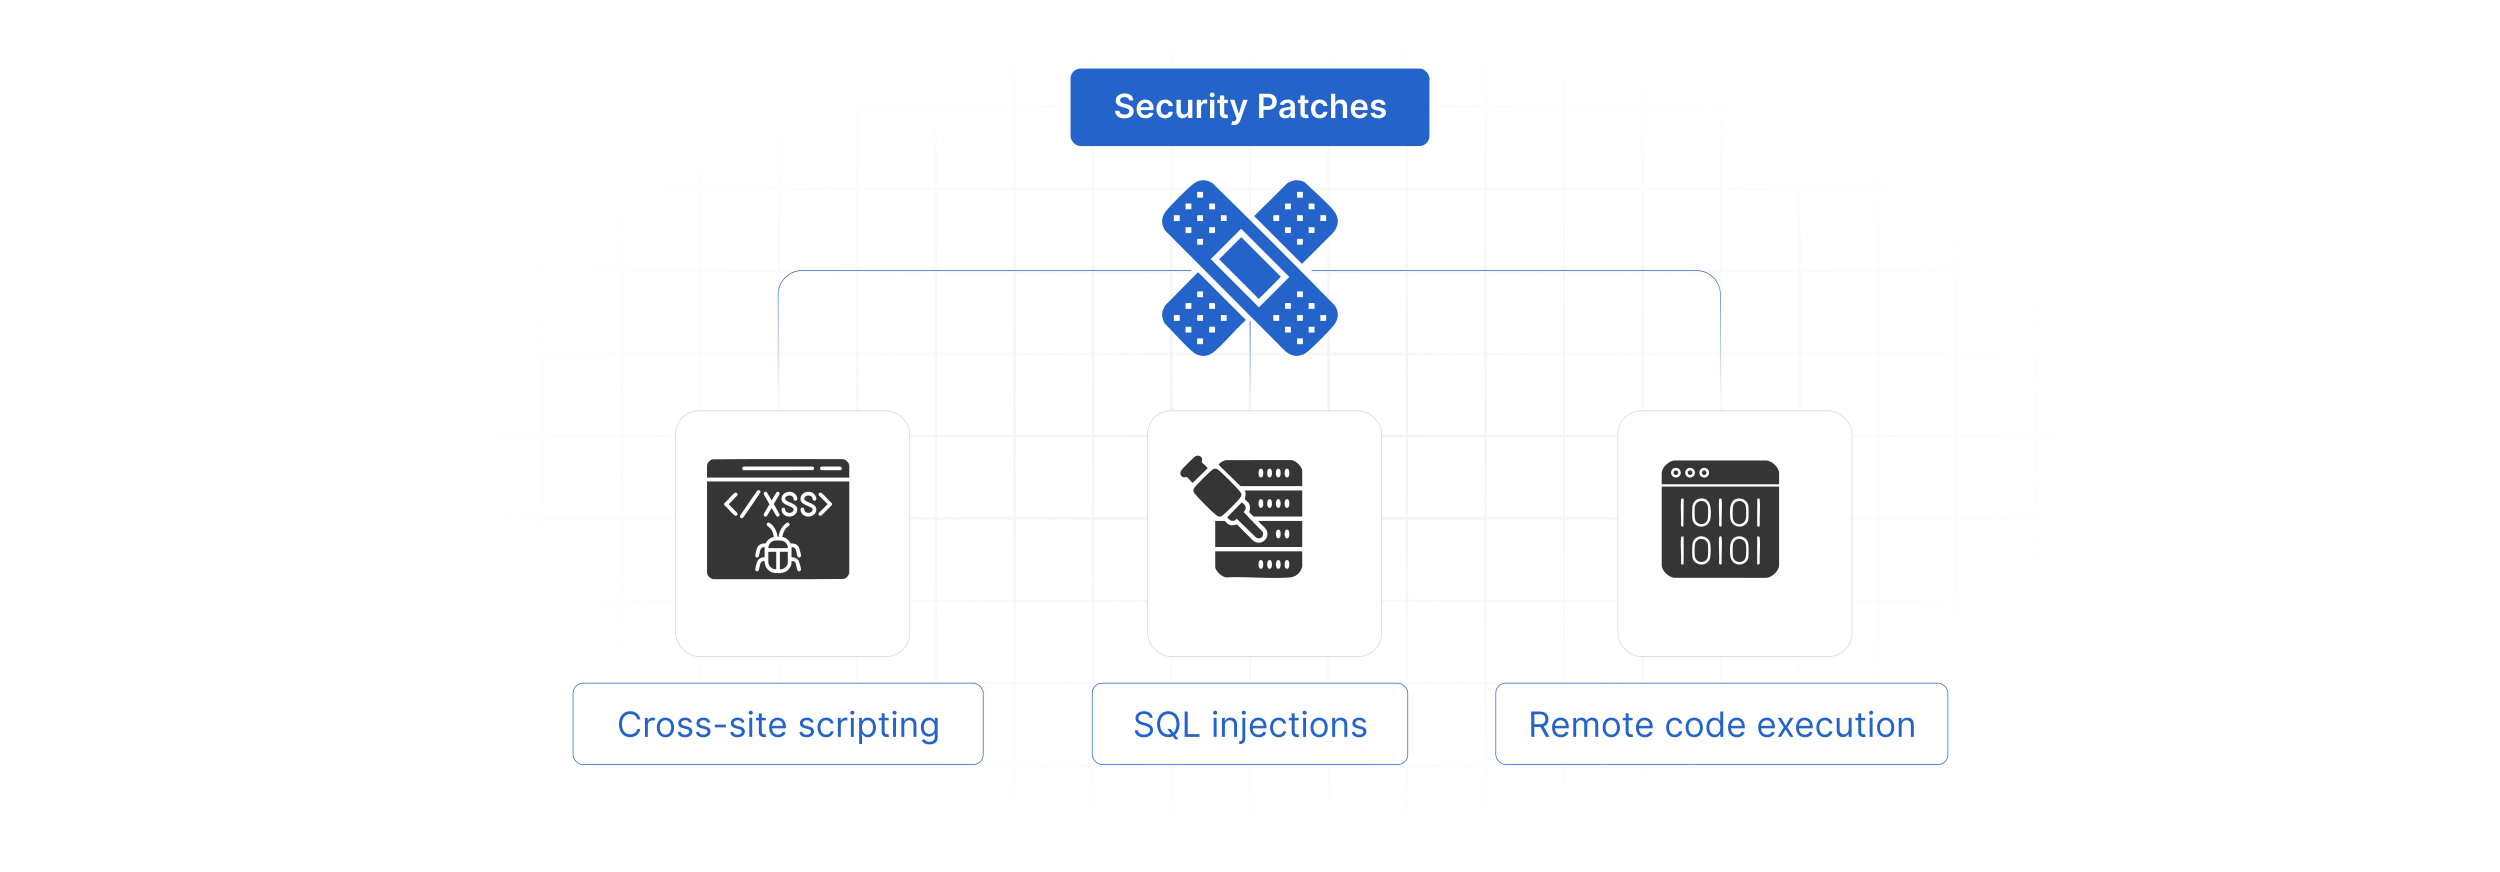 <?xml version="1.0" encoding="UTF-8"?>
<svg id="Layer_1" data-name="Layer 1" xmlns="http://www.w3.org/2000/svg" xmlns:xlink="http://www.w3.org/1999/xlink" viewBox="0 0 860 300">
  <defs>
    <filter id="luminosity-invert" x="39.647" y="-.272" width="782.115" height="300.272" color-interpolation-filters="sRGB" filterUnits="userSpaceOnUse">
      <feColorMatrix result="cm" values="-1 0 0 0 1 0 -1 0 0 1 0 0 -1 0 1 0 0 0 1 0"/>
    </filter>
    <radialGradient id="radial-gradient" cx="439.235" cy="148.479" fx="439.235" fy="148.479" r="298.487" gradientTransform="translate(0 74.962) scale(1 .495)" gradientUnits="userSpaceOnUse">
      <stop offset=".123" stop-color="#000" stop-opacity=".95"/>
      <stop offset="1" stop-color="#000" stop-opacity="0"/>
    </radialGradient>
    <mask id="mask" x="39.647" y="-.272" width="782.115" height="300.272" maskUnits="userSpaceOnUse">
      <g filter="url(#luminosity-invert)">
        <rect x="39.647" y="-.272" width="782.115" height="300.272" fill="url(#radial-gradient)"/>
      </g>
    </mask>
    <filter id="drop-shadow-1" x="364.52" y="111" width="141.12" height="145.44" filterUnits="userSpaceOnUse">
      <feOffset dx="5" dy="5"/>
      <feGaussianBlur result="blur" stdDeviation="10"/>
      <feFlood flood-color="#000" flood-opacity=".05"/>
      <feComposite in2="blur" operator="in"/>
      <feComposite in="SourceGraphic"/>
    </filter>
    <filter id="drop-shadow-2" x="526.28" y="111" width="141.12" height="145.44" filterUnits="userSpaceOnUse">
      <feOffset dx="5" dy="5"/>
      <feGaussianBlur result="blur-2" stdDeviation="10"/>
      <feFlood flood-color="#000" flood-opacity=".05"/>
      <feComposite in2="blur-2" operator="in"/>
      <feComposite in="SourceGraphic"/>
    </filter>
    <filter id="drop-shadow-3" x="202.28" y="111" width="141.12" height="145.44" filterUnits="userSpaceOnUse">
      <feOffset dx="5" dy="5"/>
      <feGaussianBlur result="blur-3" stdDeviation="10"/>
      <feFlood flood-color="#000" flood-opacity=".05"/>
      <feComposite in2="blur-3" operator="in"/>
      <feComposite in="SourceGraphic"/>
    </filter>
    <linearGradient id="linear-gradient" x1="429.75" y1="136.333" x2="429.75" y2="92.957" gradientUnits="userSpaceOnUse">
      <stop offset="0" stop-color="#2463c9" stop-opacity="0"/>
      <stop offset="1" stop-color="#2463c9"/>
    </linearGradient>
    <linearGradient id="linear-gradient-2" x1="430.05" y1="136.533" x2="430.05" y2="110.588" gradientUnits="userSpaceOnUse">
      <stop offset="0" stop-color="#2463c9" stop-opacity="0"/>
      <stop offset="1" stop-color="#2463c9"/>
    </linearGradient>
  </defs>
  <rect y="0" width="860" height="300" fill="#fff"/>
  <g mask="url(#mask)">
    <g opacity=".4">
      <path d="M808.41,291.922H51.59V8.078h756.819v283.845ZM52.09,291.422h755.819V8.578H52.09v282.845Z" fill="#e6e6e6" stroke="#d6d6d6" stroke-miterlimit="10" stroke-width=".25"/>
      <rect x="51.84" y="36.413" width="756.319" height=".5" fill="#e6e6e6" stroke="#d6d6d6" stroke-miterlimit="10" stroke-width=".25"/>
      <rect x="51.84" y="64.747" width="756.319" height=".5" fill="#e6e6e6" stroke="#d6d6d6" stroke-miterlimit="10" stroke-width=".25"/>
      <rect x="51.84" y="93.082" width="756.319" height=".5" fill="#e6e6e6" stroke="#d6d6d6" stroke-miterlimit="10" stroke-width=".25"/>
      <rect x="51.84" y="121.415" width="756.319" height=".5" fill="none" stroke="#d6d6d6" stroke-miterlimit="10" stroke-width=".25"/>
      <rect x="51.84" y="149.75" width="756.319" height=".5" fill="#e6e6e6" stroke="#d6d6d6" stroke-miterlimit="10" stroke-width=".25"/>
      <rect x="51.84" y="178.084" width="756.319" height=".5" fill="#e6e6e6" stroke="#d6d6d6" stroke-miterlimit="10" stroke-width=".25"/>
      <rect x="51.84" y="206.418" width="756.319" height=".5" fill="#e6e6e6" stroke="#d6d6d6" stroke-miterlimit="10" stroke-width=".25"/>
      <rect x="51.84" y="234.753" width="756.319" height=".5" fill="#e6e6e6" stroke="#d6d6d6" stroke-miterlimit="10" stroke-width=".25"/>
      <rect x="51.84" y="263.087" width="756.319" height=".5" fill="#e6e6e6" stroke="#d6d6d6" stroke-miterlimit="10" stroke-width=".25"/>
      <rect x="780.898" y="8.328" width=".5" height="283.345" fill="#e6e6e6" stroke="#d6d6d6" stroke-miterlimit="10" stroke-width=".25"/>
      <rect x="753.887" y="8.328" width=".5" height="283.345" fill="#e6e6e6" stroke="#d6d6d6" stroke-miterlimit="10" stroke-width=".25"/>
      <rect x="726.875" y="8.328" width=".5" height="283.345" fill="#e6e6e6" stroke="#d6d6d6" stroke-miterlimit="10" stroke-width=".25"/>
      <rect x="699.864" y="8.328" width=".5" height="283.345" fill="#e6e6e6" stroke="#d6d6d6" stroke-miterlimit="10" stroke-width=".25"/>
      <rect x="672.852" y="8.328" width=".5" height="283.345" fill="#e6e6e6" stroke="#d6d6d6" stroke-miterlimit="10" stroke-width=".25"/>
      <rect x="645.841" y="8.328" width=".5" height="283.345" fill="#e6e6e6" stroke="#d6d6d6" stroke-miterlimit="10" stroke-width=".25"/>
      <rect x="618.83" y="8.328" width=".5" height="283.345" fill="#e6e6e6" stroke="#d6d6d6" stroke-miterlimit="10" stroke-width=".25"/>
      <rect x="591.818" y="8.328" width=".5" height="283.345" fill="#e6e6e6" stroke="#d6d6d6" stroke-miterlimit="10" stroke-width=".25"/>
      <rect x="564.807" y="8.328" width=".5" height="283.345" fill="#e6e6e6" stroke="#d6d6d6" stroke-miterlimit="10" stroke-width=".25"/>
      <rect x="537.795" y="8.328" width=".5" height="283.345" fill="#e6e6e6" stroke="#d6d6d6" stroke-miterlimit="10" stroke-width=".25"/>
      <rect x="510.784" y="8.328" width=".5" height="283.345" fill="#e6e6e6" stroke="#d6d6d6" stroke-miterlimit="10" stroke-width=".25"/>
      <rect x="483.772" y="8.328" width=".5" height="283.345" fill="#e6e6e6" stroke="#d6d6d6" stroke-miterlimit="10" stroke-width=".25"/>
      <rect x="456.761" y="8.328" width=".5" height="283.345" fill="#e6e6e6" stroke="#d6d6d6" stroke-miterlimit="10" stroke-width=".25"/>
      <rect x="429.75" y="8.328" width=".5" height="283.345" fill="#e6e6e6" stroke="#d6d6d6" stroke-miterlimit="10" stroke-width=".25"/>
      <rect x="402.738" y="8.328" width=".5" height="283.345" fill="#e6e6e6" stroke="#d6d6d6" stroke-miterlimit="10" stroke-width=".25"/>
      <rect x="375.727" y="8.328" width=".5" height="283.345" fill="#e6e6e6" stroke="#d6d6d6" stroke-miterlimit="10" stroke-width=".25"/>
      <rect x="348.716" y="8.328" width=".5" height="283.345" fill="#e6e6e6" stroke="#d6d6d6" stroke-miterlimit="10" stroke-width=".25"/>
      <rect x="321.704" y="8.328" width=".5" height="283.345" fill="#e6e6e6" stroke="#d6d6d6" stroke-miterlimit="10" stroke-width=".25"/>
      <rect x="294.693" y="8.328" width=".5" height="283.345" fill="#e6e6e6" stroke="#d6d6d6" stroke-miterlimit="10" stroke-width=".25"/>
      <rect x="267.682" y="8.328" width=".5" height="283.345" fill="#e6e6e6" stroke="#d6d6d6" stroke-miterlimit="10" stroke-width=".25"/>
      <rect x="240.67" y="8.328" width=".5" height="283.345" fill="#e6e6e6" stroke="#d6d6d6" stroke-miterlimit="10" stroke-width=".25"/>
      <rect x="213.659" y="8.328" width=".5" height="283.345" fill="#e6e6e6" stroke="#d6d6d6" stroke-miterlimit="10" stroke-width=".25"/>
      <rect x="186.648" y="8.328" width=".5" height="283.345" fill="#e6e6e6" stroke="#d6d6d6" stroke-miterlimit="10" stroke-width=".25"/>
      <rect x="159.636" y="8.328" width=".5" height="283.345" fill="#e6e6e6" stroke="#d6d6d6" stroke-miterlimit="10" stroke-width=".25"/>
      <rect x="132.625" y="8.328" width=".5" height="283.345" fill="#e6e6e6" stroke="#d6d6d6" stroke-miterlimit="10" stroke-width=".25"/>
      <rect x="105.613" y="8.328" width=".5" height="283.345" fill="#e6e6e6" stroke="#d6d6d6" stroke-miterlimit="10" stroke-width=".25"/>
      <rect x="78.602" y="8.328" width=".5" height="283.345" fill="#e6e6e6" stroke="#d6d6d6" stroke-miterlimit="10" stroke-width=".25"/>
    </g>
  </g>
  <rect x="389.733" y="136.333" width="80.534" height="84.503" rx="8.002" ry="8.002" fill="#fff" filter="url(#drop-shadow-1)" stroke="#d6d6d6" stroke-miterlimit="10" stroke-width=".25"/>
  <rect x="551.551" y="136.333" width="80.534" height="84.503" rx="8.002" ry="8.002" fill="#fff" filter="url(#drop-shadow-2)" stroke="#d6d6d6" stroke-miterlimit="10" stroke-width=".25"/>
  <rect x="227.415" y="136.333" width="80.534" height="84.503" rx="8.002" ry="8.002" fill="#fff" filter="url(#drop-shadow-3)" stroke="#d6d6d6" stroke-miterlimit="10" stroke-width=".25"/>
  <g>
    <rect x="375.728" y="235.003" width="108.545" height="28.018" rx="3.455" ry="3.455" fill="#fff" stroke="#2463c9" stroke-miterlimit="10" stroke-width=".25"/>
    <g>
      <path d="M393.539,245.584c-1.158,0-1.924.613-1.924,1.447,0,.936,1.039,1.277,1.685,1.448l.886.238c.902.238,2.452.766,2.452,2.401,0,1.414-1.141,2.521-3.15,2.521-1.873,0-3.031-.971-3.133-2.401h1.09c.085.988,1.005,1.448,2.043,1.448,1.209,0,2.128-.63,2.128-1.583,0-.869-.817-1.192-1.737-1.448l-1.073-.307c-1.362-.392-2.214-1.09-2.214-2.265,0-1.464,1.312-2.435,2.98-2.435,1.686,0,2.899.983,2.946,2.299h-1.022c-.102-.86-.902-1.362-1.958-1.362Z" fill="#2463c9"/>
      <path d="M404.244,252.792l1.137,1.511h-1.158l-.762-1.022c-.473.212-1.0.323-1.571.323-2.231,0-3.848-1.72-3.848-4.479s1.618-4.479,3.848-4.479,3.849,1.72,3.849,4.479c0,1.635-.566,2.903-1.494,3.666ZM402.707,250.761l.928,1.222c.664-.579,1.081-1.541,1.081-2.856,0-2.265-1.243-3.491-2.827-3.491s-2.827,1.226-2.827,3.491,1.243,3.491,2.827,3.491c.336,0,.656-.055.954-.162l-1.294-1.694h1.158Z" fill="#2463c9"/>
      <path d="M407.518,244.767h1.056v7.782h4.053v.936h-5.109v-8.719Z" fill="#2463c9"/>
      <path d="M417.303,245.176c0-.374.323-.681.715-.681.392,0,.715.307.715.681s-.323.681-.715.681c-.392,0-.715-.307-.715-.681ZM417.507,246.947h1.005v6.539h-1.005v-6.539Z" fill="#2463c9"/>
      <path d="M421.358,253.486h-1.005v-6.539h.971v1.022h.085c.307-.664.92-1.106,1.907-1.106,1.324,0,2.214.8,2.214,2.469v4.155h-1.004v-4.087c0-1.026-.566-1.635-1.498-1.635-.962,0-1.669.647-1.669,1.788v3.934Z" fill="#2463c9"/>
      <path d="M428.381,246.947v7.016c0,1.21-.613,1.976-1.873,1.976h-.205v-.936h.188c.613,0,.885-.374.885-1.039v-7.016h1.005ZM427.155,245.176c0-.374.323-.681.715-.681.392,0,.715.307.715.681s-.323.681-.715.681c-.392,0-.715-.307-.715-.681Z" fill="#2463c9"/>
      <path d="M429.917,250.268c0-2.01,1.175-3.406,2.945-3.406,1.362,0,2.811.834,2.811,3.269v.426h-4.747c.047,1.4.86,2.163,2.039,2.163.788,0,1.379-.341,1.635-1.022l.971.273c-.307.988-1.277,1.652-2.606,1.652-1.891,0-3.048-1.345-3.048-3.354ZM434.65,249.689c0-1.107-.698-1.924-1.788-1.924-1.149,0-1.869.907-1.937,1.924h3.725Z" fill="#2463c9"/>
      <path d="M436.905,250.25c0-1.993,1.175-3.389,2.945-3.389,1.38,0,2.419.817,2.589,2.043h-1.005c-.153-.596-.681-1.141-1.566-1.141-1.175,0-1.958.971-1.958,2.452,0,1.516.766,2.503,1.958,2.503.783,0,1.379-.426,1.566-1.141h1.005c-.17,1.158-1.124,2.043-2.571,2.043-1.839,0-2.963-1.414-2.963-3.372Z" fill="#2463c9"/>
      <path d="M446.755,247.798h-1.397v3.814c0,.852.426.987.868.987.222,0,.357-.034.443-.051l.204.902c-.137.051-.375.119-.749.119-.852,0-1.772-.545-1.772-1.685v-4.087h-.987v-.852h.987v-1.566h1.005v1.566h1.397v.852Z" fill="#2463c9"/>
      <path d="M448.069,245.176c0-.374.324-.681.716-.681s.715.307.715.681-.323.681-.715.681-.716-.307-.716-.681ZM448.274,246.947h1.004v6.539h-1.004v-6.539Z" fill="#2463c9"/>
      <path d="M450.815,250.25c0-2.043,1.191-3.389,2.963-3.389,1.77,0,2.963,1.345,2.963,3.389,0,2.026-1.192,3.372-2.963,3.372-1.772,0-2.963-1.345-2.963-3.372ZM455.735,250.25c0-1.312-.613-2.486-1.958-2.486-1.346,0-1.958,1.175-1.958,2.486s.612,2.469,1.958,2.469c1.345,0,1.958-1.158,1.958-2.469Z" fill="#2463c9"/>
      <path d="M459.284,253.486h-1.004v-6.539h.971v1.022h.085c.307-.664.919-1.106,1.907-1.106,1.324,0,2.214.8,2.214,2.469v4.155h-1.005v-4.087c0-1.026-.566-1.635-1.499-1.635-.962,0-1.669.647-1.669,1.788v3.934Z" fill="#2463c9"/>
      <path d="M469.031,248.667c-.174-.451-.536-.936-1.413-.936-.8,0-1.397.409-1.397.971,0,.502.35.762,1.124.954l.971.238c1.167.286,1.737.86,1.737,1.771,0,1.128-1.035,1.958-2.555,1.958-1.337,0-2.252-.592-2.486-1.703l.954-.239c.179.703.693,1.056,1.516,1.056.936,0,1.532-.46,1.532-1.022,0-.451-.31-.766-.971-.919l-1.09-.255c-1.2-.281-1.737-.886-1.737-1.788,0-1.107,1.022-1.89,2.401-1.89,1.294,0,2.001.622,2.316,1.549l-.903.255Z" fill="#2463c9"/>
    </g>
  </g>
  <g>
    <rect x="514.557" y="235.003" width="155.523" height="28.018" rx="3.455" ry="3.455" fill="#fff" stroke="#2463c9" stroke-miterlimit="10" stroke-width=".25"/>
    <g>
      <path d="M526.746,244.767h2.946c2.044,0,2.963,1.132,2.963,2.673,0,1.158-.519,2.065-1.63,2.444l1.971,3.602h-1.227l-1.839-3.41c-.072.004-.145.004-.222.004h-1.907v3.406h-1.056v-8.719ZM529.676,249.126c1.395,0,1.94-.639,1.94-1.686s-.545-1.737-1.958-1.737h-1.856v3.423h1.874Z" fill="#2463c9"/>
      <path d="M533.905,250.268c0-2.01,1.175-3.406,2.946-3.406,1.362,0,2.81.834,2.81,3.269v.426h-4.747c.047,1.4.86,2.163,2.039,2.163.788,0,1.38-.341,1.635-1.022l.971.273c-.307.988-1.277,1.652-2.606,1.652-1.89,0-3.048-1.345-3.048-3.354ZM538.64,249.689c0-1.107-.698-1.924-1.788-1.924-1.149,0-1.869.907-1.938,1.924h3.726Z" fill="#2463c9"/>
      <path d="M541.201,246.947h.971v1.022h.085c.273-.698.902-1.106,1.754-1.106.86,0,1.431.409,1.754,1.106h.067c.337-.677,1.022-1.106,1.959-1.106,1.166,0,1.992.711,1.992,2.248v4.377h-1.004v-4.377c0-.966-.613-1.345-1.329-1.345-.919,0-1.447.622-1.447,1.464v4.257h-1.022v-4.479c0-.745-.532-1.243-1.294-1.243-.783,0-1.482.677-1.482,1.635v4.087h-1.004v-6.539Z" fill="#2463c9"/>
      <path d="M551.326,250.25c0-2.043,1.192-3.389,2.963-3.389,1.772,0,2.963,1.345,2.963,3.389,0,2.026-1.191,3.372-2.963,3.372-1.77,0-2.963-1.345-2.963-3.372ZM556.248,250.25c0-1.312-.613-2.486-1.959-2.486-1.345,0-1.958,1.175-1.958,2.486s.613,2.469,1.958,2.469c1.346,0,1.959-1.158,1.959-2.469Z" fill="#2463c9"/>
      <path d="M561.635,247.798h-1.395v3.814c0,.852.426.987.868.987.222,0,.357-.034.443-.051l.204.902c-.137.051-.375.119-.749.119-.852,0-1.772-.545-1.772-1.685v-4.087h-.988v-.852h.988v-1.566h1.005v1.566h1.395v.852Z" fill="#2463c9"/>
      <path d="M562.78,250.268c0-2.01,1.175-3.406,2.946-3.406,1.362,0,2.81.834,2.81,3.269v.426h-4.747c.047,1.4.86,2.163,2.039,2.163.788,0,1.38-.341,1.635-1.022l.971.273c-.307.988-1.277,1.652-2.606,1.652-1.89,0-3.048-1.345-3.048-3.354ZM567.515,249.689c0-1.107-.698-1.924-1.788-1.924-1.149,0-1.869.907-1.938,1.924h3.726Z" fill="#2463c9"/>
      <path d="M573.144,250.25c0-1.993,1.175-3.389,2.945-3.389,1.38,0,2.418.817,2.589,2.043h-1.005c-.153-.596-.682-1.141-1.566-1.141-1.176,0-1.959.971-1.959,2.452,0,1.516.767,2.503,1.959,2.503.783,0,1.379-.426,1.566-1.141h1.005c-.171,1.158-1.124,2.043-2.571,2.043-1.84,0-2.963-1.414-2.963-3.372Z" fill="#2463c9"/>
      <path d="M579.843,250.25c0-2.043,1.192-3.389,2.964-3.389,1.77,0,2.963,1.345,2.963,3.389,0,2.026-1.192,3.372-2.963,3.372-1.772,0-2.964-1.345-2.964-3.372ZM584.764,250.25c0-1.312-.612-2.486-1.957-2.486-1.346,0-1.959,1.175-1.959,2.486s.613,2.469,1.959,2.469c1.345,0,1.957-1.158,1.957-2.469Z" fill="#2463c9"/>
      <path d="M587.002,250.233c0-2.061,1.141-3.372,2.793-3.372,1.277,0,1.669.783,1.891,1.123h.085v-3.218h1.005v8.719h-.971v-1.005h-.119c-.222.358-.647,1.141-1.908,1.141-1.635,0-2.775-1.311-2.775-3.389ZM591.787,250.216c0-1.464-.646-2.452-1.873-2.452-1.277,0-1.907,1.073-1.907,2.452,0,1.397.647,2.503,1.907,2.503,1.209,0,1.873-1.022,1.873-2.503Z" fill="#2463c9"/>
      <path d="M594.451,250.268c0-2.01,1.175-3.406,2.945-3.406,1.362,0,2.811.834,2.811,3.269v.426h-4.747c.047,1.4.86,2.163,2.039,2.163.788,0,1.38-.341,1.635-1.022l.971.273c-.307.988-1.277,1.652-2.606,1.652-1.89,0-3.048-1.345-3.048-3.354ZM599.185,249.689c0-1.107-.698-1.924-1.788-1.924-1.149,0-1.868.907-1.937,1.924h3.725Z" fill="#2463c9"/>
      <path d="M604.815,250.268c0-2.01,1.175-3.406,2.945-3.406,1.362,0,2.811.834,2.811,3.269v.426h-4.747c.047,1.4.86,2.163,2.039,2.163.788,0,1.379-.341,1.635-1.022l.971.273c-.307.988-1.277,1.652-2.606,1.652-1.891,0-3.048-1.345-3.048-3.354ZM609.549,249.689c0-1.107-.698-1.924-1.788-1.924-1.149,0-1.868.907-1.937,1.924h3.725Z" fill="#2463c9"/>
      <path d="M614.255,249.62l1.566-2.673h1.158l-2.111,3.269,2.111,3.269h-1.158l-1.566-2.537-1.566,2.537h-1.158l2.077-3.269-2.077-3.269h1.158l1.566,2.673Z" fill="#2463c9"/>
      <path d="M617.838,250.268c0-2.01,1.175-3.406,2.945-3.406,1.362,0,2.811.834,2.811,3.269v.426h-4.747c.047,1.4.86,2.163,2.039,2.163.788,0,1.38-.341,1.635-1.022l.971.273c-.307.988-1.277,1.652-2.606,1.652-1.89,0-3.048-1.345-3.048-3.354ZM622.571,249.689c0-1.107-.698-1.924-1.788-1.924-1.149,0-1.868.907-1.937,1.924h3.725Z" fill="#2463c9"/>
      <path d="M624.826,250.25c0-1.993,1.175-3.389,2.945-3.389,1.38,0,2.419.817,2.589,2.043h-1.005c-.153-.596-.681-1.141-1.566-1.141-1.175,0-1.958.971-1.958,2.452,0,1.516.766,2.503,1.958,2.503.783,0,1.379-.426,1.566-1.141h1.005c-.17,1.158-1.124,2.043-2.571,2.043-1.839,0-2.963-1.414-2.963-3.372Z" fill="#2463c9"/>
      <path d="M635.953,246.947h1.004v6.539h-1.004v-1.107h-.068c-.307.664-.954,1.192-1.941,1.192-1.227,0-2.111-.8-2.111-2.469v-4.155h1.004v4.087c0,.954.597,1.566,1.431,1.566.749,0,1.687-.561,1.687-1.788v-3.866Z" fill="#2463c9"/>
      <path d="M641.648,247.798h-1.397v3.814c0,.852.426.987.868.987.222,0,.357-.034.443-.051l.204.902c-.137.051-.375.119-.749.119-.852,0-1.772-.545-1.772-1.685v-4.087h-.987v-.852h.987v-1.566h1.005v1.566h1.397v.852Z" fill="#2463c9"/>
      <path d="M642.962,245.176c0-.374.324-.681.716-.681s.715.307.715.681-.323.681-.715.681-.716-.307-.716-.681ZM643.167,246.947h1.004v6.539h-1.004v-6.539Z" fill="#2463c9"/>
      <path d="M645.707,250.25c0-2.043,1.191-3.389,2.963-3.389,1.77,0,2.963,1.345,2.963,3.389,0,2.026-1.192,3.372-2.963,3.372-1.772,0-2.963-1.345-2.963-3.372ZM650.628,250.25c0-1.312-.613-2.486-1.958-2.486-1.346,0-1.958,1.175-1.958,2.486s.612,2.469,1.958,2.469c1.345,0,1.958-1.158,1.958-2.469Z" fill="#2463c9"/>
      <path d="M654.177,253.486h-1.004v-6.539h.971v1.022h.085c.307-.664.919-1.106,1.907-1.106,1.324,0,2.214.8,2.214,2.469v4.155h-1.005v-4.087c0-1.026-.566-1.635-1.499-1.635-.962,0-1.669.647-1.669,1.788v3.934Z" fill="#2463c9"/>
    </g>
  </g>
  <g>
    <rect x="197.138" y="235.003" width="141.088" height="28.018" rx="3.455" ry="3.455" fill="#fff" stroke="#2463c9" stroke-miterlimit="10" stroke-width=".25"/>
    <g>
      <path d="M219.226,247.492c-.255-1.209-1.294-1.856-2.452-1.856-1.583,0-2.827,1.226-2.827,3.491s1.243,3.491,2.827,3.491c1.158,0,2.197-.647,2.452-1.856h1.056c-.324,1.788-1.754,2.844-3.508,2.844-2.231,0-3.848-1.72-3.848-4.479s1.618-4.479,3.848-4.479c1.754,0,3.185,1.056,3.508,2.844h-1.056Z" fill="#2463c9"/>
      <path d="M221.856,246.947h.971v.988h.068c.234-.647.911-1.09,1.703-1.09.362,0,.63.094.835.238l-.341.852c-.14-.072-.328-.119-.579-.119-.954,0-1.652.651-1.652,1.532v4.138h-1.005v-6.539Z" fill="#2463c9"/>
      <path d="M225.948,250.25c0-2.043,1.192-3.389,2.963-3.389s2.963,1.345,2.963,3.389c0,2.026-1.192,3.372-2.963,3.372s-2.963-1.345-2.963-3.372ZM230.869,250.25c0-1.312-.613-2.486-1.958-2.486s-1.958,1.175-1.958,2.486.613,2.469,1.958,2.469,1.958-1.158,1.958-2.469Z" fill="#2463c9"/>
      <path d="M237.143,248.667c-.175-.451-.537-.936-1.414-.936-.8,0-1.397.409-1.397.971,0,.502.349.762,1.124.954l.971.238c1.167.286,1.737.86,1.737,1.771,0,1.128-1.034,1.958-2.554,1.958-1.337,0-2.252-.592-2.486-1.703l.954-.239c.179.703.694,1.056,1.516,1.056.936,0,1.533-.46,1.533-1.022,0-.451-.31-.766-.971-.919l-1.09-.255c-1.201-.281-1.737-.886-1.737-1.788,0-1.107,1.022-1.89,2.401-1.89,1.294,0,2.001.622,2.316,1.549l-.902.255Z" fill="#2463c9"/>
      <path d="M243.416,248.667c-.175-.451-.537-.936-1.414-.936-.8,0-1.397.409-1.397.971,0,.502.349.762,1.124.954l.971.238c1.167.286,1.737.86,1.737,1.771,0,1.128-1.034,1.958-2.554,1.958-1.337,0-2.252-.592-2.486-1.703l.954-.239c.179.703.694,1.056,1.516,1.056.936,0,1.533-.46,1.533-1.022,0-.451-.31-.766-.971-.919l-1.09-.255c-1.201-.281-1.737-.886-1.737-1.788,0-1.107,1.022-1.89,2.401-1.89,1.294,0,2.001.622,2.316,1.549l-.902.255Z" fill="#2463c9"/>
      <path d="M249.706,250.216h-3.814v-.936h3.814v.936Z" fill="#2463c9"/>
      <path d="M255.211,248.667c-.175-.451-.537-.936-1.414-.936-.8,0-1.396.409-1.396.971,0,.502.349.762,1.123.954l.971.238c1.167.286,1.737.86,1.737,1.771,0,1.128-1.034,1.958-2.554,1.958-1.337,0-2.252-.592-2.486-1.703l.954-.239c.179.703.694,1.056,1.516,1.056.936,0,1.533-.46,1.533-1.022,0-.451-.31-.766-.971-.919l-1.09-.255c-1.201-.281-1.737-.886-1.737-1.788,0-1.107,1.022-1.89,2.401-1.89,1.294,0,2.001.622,2.316,1.549l-.902.255Z" fill="#2463c9"/>
      <path d="M257.55,245.176c0-.374.323-.681.715-.681.392,0,.715.307.715.681s-.323.681-.715.681c-.392,0-.715-.307-.715-.681ZM257.754,246.947h1.005v6.539h-1.005v-6.539Z" fill="#2463c9"/>
      <path d="M263.445,247.798h-1.396v3.814c0,.852.426.987.868.987.222,0,.358-.034.443-.051l.205.902c-.137.051-.375.119-.75.119-.852,0-1.771-.545-1.771-1.685v-4.087h-.988v-.852h.988v-1.566h1.005v1.566h1.396v.852Z" fill="#2463c9"/>
      <path d="M264.59,250.268c0-2.01,1.175-3.406,2.946-3.406,1.362,0,2.81.834,2.81,3.269v.426h-4.747c.047,1.4.86,2.163,2.039,2.163.788,0,1.379-.341,1.635-1.022l.971.273c-.307.988-1.277,1.652-2.606,1.652-1.89,0-3.048-1.345-3.048-3.354ZM269.324,249.689c0-1.107-.698-1.924-1.788-1.924-1.149,0-1.869.907-1.937,1.924h3.725Z" fill="#2463c9"/>
      <path d="M278.989,248.667c-.174-.451-.536-.936-1.413-.936-.8,0-1.397.409-1.397.971,0,.502.35.762,1.124.954l.971.238c1.167.286,1.737.86,1.737,1.771,0,1.128-1.035,1.958-2.555,1.958-1.337,0-2.252-.592-2.486-1.703l.954-.239c.179.703.693,1.056,1.516,1.056.936,0,1.532-.46,1.532-1.022,0-.451-.31-.766-.971-.919l-1.09-.255c-1.2-.281-1.737-.886-1.737-1.788,0-1.107,1.022-1.89,2.401-1.89,1.294,0,2.001.622,2.316,1.549l-.903.255Z" fill="#2463c9"/>
      <path d="M281.227,250.25c0-1.993,1.175-3.389,2.945-3.389,1.38,0,2.419.817,2.589,2.043h-1.005c-.153-.596-.681-1.141-1.566-1.141-1.175,0-1.958.971-1.958,2.452,0,1.516.766,2.503,1.958,2.503.783,0,1.379-.426,1.566-1.141h1.005c-.17,1.158-1.124,2.043-2.571,2.043-1.839,0-2.963-1.414-2.963-3.372Z" fill="#2463c9"/>
      <path d="M288.232,246.947h.971v.988h.067c.238-.647.92-1.09,1.703-1.09.149,0,.413.008.528.017v1.022c-.068-.017-.345-.068-.613-.068-.954,0-1.652.647-1.652,1.532v4.138h-1.004v-6.539Z" fill="#2463c9"/>
      <path d="M292.493,245.176c0-.374.324-.681.716-.681s.715.307.715.681-.323.681-.715.681-.716-.307-.716-.681ZM292.698,246.947h1.004v6.539h-1.004v-6.539Z" fill="#2463c9"/>
      <path d="M295.545,246.947h.971v1.039h.119c.221-.34.612-1.123,1.89-1.123,1.652,0,2.793,1.311,2.793,3.372,0,2.078-1.141,3.389-2.775,3.389-1.261,0-1.687-.783-1.907-1.141h-.086v3.457h-1.004v-8.991ZM298.405,252.72c1.261,0,1.907-1.107,1.907-2.503,0-1.379-.63-2.452-1.907-2.452-1.226,0-1.873.988-1.873,2.452,0,1.481.664,2.503,1.873,2.503Z" fill="#2463c9"/>
      <path d="M305.701,247.798h-1.397v3.814c0,.852.426.987.868.987.222,0,.357-.034.442-.051l.205.902c-.137.051-.375.119-.75.119-.851,0-1.77-.545-1.77-1.685v-4.087h-.987v-.852h.987v-1.566h1.005v1.566h1.397v.852Z" fill="#2463c9"/>
      <path d="M307.016,245.176c0-.374.324-.681.716-.681s.715.307.715.681-.323.681-.715.681-.716-.307-.716-.681ZM307.221,246.947h1.004v6.539h-1.004v-6.539Z" fill="#2463c9"/>
      <path d="M311.071,253.486h-1.004v-6.539h.971v1.022h.085c.307-.664.919-1.106,1.907-1.106,1.324,0,2.214.8,2.214,2.469v4.155h-1.005v-4.087c0-1.026-.566-1.635-1.499-1.635-.962,0-1.669.647-1.669,1.788v3.934Z" fill="#2463c9"/>
      <path d="M317.056,254.763l.8-.562c.269.362.685.988,1.873.988,1.057,0,1.822-.494,1.822-1.584v-1.328h-.085c-.222.357-.63,1.107-1.907,1.107-1.584,0-2.775-1.158-2.775-3.202,0-2.009,1.141-3.32,2.793-3.32,1.276,0,1.685.783,1.906,1.123h.102v-1.039h.971v6.727c0,1.685-1.26,2.401-2.827,2.401-1.46,0-2.265-.626-2.673-1.311ZM321.568,250.165c0-1.413-.647-2.401-1.873-2.401-1.277,0-1.907,1.073-1.907,2.401,0,1.362.646,2.316,1.907,2.316,1.209,0,1.873-.868,1.873-2.316Z" fill="#2463c9"/>
    </g>
  </g>
  <path d="M591.818,136.333v-35.036c0-4.537-3.678-8.215-8.215-8.215h-307.706c-4.537,0-8.215,3.678-8.215,8.215v35.036" fill="none" stroke="url(#linear-gradient)" stroke-miterlimit="10" stroke-width=".25"/>
  <g>
    <rect x="409.827" y="88.367" width="41.367" height="8.604" fill="#fff"/>
    <g>
      <path d="M446.65,122.429h-1.18c-1.342-.266-2.478-.846-3.485-1.768l-41.108-41.282c-.588-.792-.863-1.687-1.082-2.636.03-.381-.042-.809,0-1.181.145-1.276.775-2.354,1.592-3.307,2.151-2.51,6.108-6.457,8.614-8.619,2.169-1.871,4.651-2.252,7.112-.615,14.163,13.865,28.214,27.919,42.075,42.085,1.633,2.456,1.249,4.953-.614,7.114-2.152,2.495-6.118,6.482-8.617,8.616-.496.423-1.039.788-1.608,1.107l-1.699.485ZM413.84,66.001h-2.006v2.007h2.006v-2.007ZM409.827,70.014h-2.006v2.007h2.006v-2.007ZM417.971,72.021v-1.83l-.177-.177h-1.829v2.007h2.006ZM403.808,74.028v2.007h2.006v-2.007h-2.006ZM413.84,74.028h-1.829l-.177.177v1.83h2.006v-2.007ZM421.984,76.035v-1.83l-.177-.177h-1.829v2.007h2.006ZM409.827,78.16h-2.006v1.83l.177.177h1.829v-2.007ZM417.971,78.16h-2.006v2.007h1.829l.177-.177v-1.83ZM426.942,78.683l-10.452,10.455,16.588,16.592,10.452-10.455-16.588-16.592ZM413.84,82.174h-2.006v1.83l.177.177h1.829v-2.007ZM448.185,102.242v-1.83l-.177-.177h-1.829v2.007h2.006ZM444.054,104.249h-1.829l-.177.177v1.83h2.006v-2.007ZM452.197,106.256v-1.83l-.177-.177h-1.829v2.007h2.006ZM440.041,108.381h-2.006v1.83l.177.177h1.829v-2.007ZM448.185,108.381h-2.006v2.007h1.829l.177-.177v-1.83ZM456.21,108.381h-2.006v2.007h1.829l.177-.177v-1.83ZM444.054,112.394h-2.006v1.83l.177.177h1.829v-2.007ZM452.197,112.394h-2.006v2.007h2.006v-2.007ZM448.185,116.408h-2.006v2.007h2.006v-2.007Z" fill="#2463c9"/>
      <path d="M414.548,122.429h-1.18c-.575-.187-1.126-.243-1.694-.489-.589-.255-1.188-.739-1.673-1.16-3.243-2.821-6.287-6.495-9.361-9.525-.476-.758-.625-1.553-.845-2.401.032-.38-.044-.811,0-1.181.107-.893.578-1.814,1.01-2.59l11.323-11.456,16.409,16.407-.121.236c-3.591,3.223-6.825,7.315-10.444,10.449-.953.826-2.14,1.556-3.424,1.71ZM413.84,100.235h-1.829l-.177.177v1.83h2.006v-2.007ZM409.827,104.249h-1.829l-.177.177v1.83h2.006v-2.007ZM417.971,106.256v-1.83l-.177-.177h-1.829v2.007h2.006ZM405.815,108.381h-2.006v2.007h2.006v-2.007ZM413.84,108.381h-2.006v1.83l.177.177h1.829v-2.007ZM421.984,108.381h-2.006v2.007h1.829l.177-.177v-1.83ZM409.827,112.394h-2.006v2.007h2.006v-2.007ZM417.971,112.394h-2.006v2.007h1.829l.177-.177v-1.83ZM413.84,116.408h-2.006v2.007h2.006v-2.007Z" fill="#2463c9"/>
      <path d="M445.564,62.022c1.114-.105,2.359.163,3.319.742,3.121,3.037,6.997,6.246,9.803,9.556,2.136,2.519,1.975,5.313-.118,7.785l-10.678,10.685-16.462-16.466,11.453-11.326c.819-.515,1.704-.883,2.683-.975ZM448.185,66.001h-2.006v2.007h2.006v-2.007ZM444.054,70.014h-1.829l-.177.177v1.83h2.006v-2.007ZM452.197,70.014h-2.006v2.007h2.006v-2.007ZM440.041,74.028h-1.829l-.177.177v1.83h2.006v-2.007ZM448.185,76.035v-1.83l-.177-.177h-1.829v2.007h2.006ZM456.21,76.035v-1.83l-.177-.177h-1.829v2.007h2.006ZM444.054,78.16h-2.006v1.83l.177.177h1.829v-2.007ZM452.197,78.16h-2.006v2.007h1.829l.177-.177v-1.83ZM448.185,82.174h-2.006v2.007h1.829l.177-.177v-1.83Z" fill="#2463c9"/>
      <rect x="424.623" y="82.565" width="10.771" height="19.285" transform="translate(60.73 331.045) rotate(-44.996)" fill="#2463c9"/>
    </g>
  </g>
  <line x1="430.05" y1="110.588" x2="430.05" y2="136.533" fill="none" stroke="url(#linear-gradient-2)" stroke-miterlimit="10" stroke-width=".25"/>
  <g>
    <rect x="368.272" y="23.587" width="123.457" height="26.652" rx="3.455" ry="3.455" fill="#2463c9"/>
    <g>
      <path d="M386.844,33.407c-.945,0-1.507.46-1.511,1.088-.008.697.733.986,1.417,1.149l.782.196c1.255.297,2.449.957,2.453,2.403-.004,1.471-1.165,2.469-3.166,2.469-1.943,0-3.178-.933-3.239-2.591h1.487c.061.876.795,1.3,1.74,1.3.986,0,1.663-.477,1.667-1.19-.004-.647-.599-.929-1.5-1.157l-.949-.245c-1.373-.354-2.224-1.043-2.224-2.241-.004-1.475,1.312-2.461,3.063-2.461,1.776,0,2.978.999,3.007,2.408h-1.455c-.078-.709-.672-1.129-1.573-1.129Z" fill="#fff"/>
      <path d="M391.002,37.494c0-1.931,1.169-3.247,2.962-3.247,1.54,0,2.86.966,2.86,3.162v.452h-4.359c.012,1.071.644,1.699,1.597,1.699.636,0,1.125-.277,1.324-.807l1.377.155c-.261,1.088-1.263,1.801-2.721,1.801-1.886,0-3.04-1.25-3.04-3.214ZM395.411,36.866c-.008-.852-.579-1.471-1.426-1.471-.88,0-1.471.672-1.516,1.471h2.941Z" fill="#fff"/>
      <path d="M397.809,37.481c0-1.911,1.157-3.235,2.991-3.235,1.527,0,2.587.892,2.688,2.249h-1.41c-.114-.603-.55-1.059-1.259-1.059-.908,0-1.516.757-1.516,2.021,0,1.279.595,2.049,1.516,2.049.648,0,1.133-.387,1.259-1.059h1.41c-.106,1.328-1.108,2.261-2.681,2.261-1.87,0-2.998-1.332-2.998-3.227Z" fill="#fff"/>
      <path d="M408.697,34.328h1.475v6.258h-1.43v-1.112h-.065c-.285.701-.945,1.194-1.882,1.194-1.23,0-2.086-.852-2.086-2.355v-3.984h1.475v3.756c0,.794.473,1.295,1.182,1.295.652,0,1.332-.473,1.332-1.426v-3.626Z" fill="#fff"/>
      <path d="M411.694,34.328h1.43v1.043h.065c.228-.725.827-1.133,1.544-1.133.163,0,.396.017.53.041v1.356c-.127-.041-.436-.085-.685-.085-.81,0-1.41.562-1.41,1.357v3.679h-1.475v-6.258Z" fill="#fff"/>
      <path d="M416.135,32.642c0-.444.383-.803.856-.803.468,0,.851.358.851.803,0,.44-.383.798-.851.798-.473,0-.856-.358-.856-.798ZM416.25,34.328h1.475v6.258h-1.475v-6.258Z" fill="#fff"/>
      <path d="M422.368,35.469h-1.235v3.235c0,.595.298.725.668.725.183,0,.35-.037.432-.057l.248,1.153c-.159.053-.448.134-.868.146-1.108.033-1.964-.546-1.956-1.723v-3.479h-.888v-1.141h.888v-1.499h1.475v1.499h1.235v1.141Z" fill="#fff"/>
      <path d="M423.541,42.855l.342-1.181c.644.188,1.072.13,1.349-.558l.146-.399-2.269-6.388h1.565l1.442,4.726h.065l1.446-4.726h1.569l-2.526,7.073c-.35.986-1.059,1.622-2.2,1.622-.432,0-.762-.098-.929-.168Z" fill="#fff"/>
      <path d="M433.137,32.242h3.129c1.919,0,2.941,1.169,2.941,2.762,0,1.605-1.035,2.762-2.962,2.762h-1.598v2.819h-1.511v-8.344ZM436.041,36.524c1.125,0,1.626-.631,1.626-1.52s-.501-1.499-1.634-1.499h-1.386v3.019h1.394Z" fill="#fff"/>
      <path d="M440.058,38.83c0-1.41,1.161-1.772,2.375-1.903,1.103-.118,1.548-.138,1.548-.562v-.024c0-.615-.375-.966-1.06-.966-.721,0-1.137.367-1.283.794l-1.377-.195c.326-1.141,1.337-1.728,2.652-1.728,1.193,0,2.542.497,2.542,2.151v4.188h-1.417v-.86h-.05c-.269.526-.856.986-1.837.986-1.193,0-2.094-.652-2.094-1.882ZM443.984,38.341v-.738c-.191.155-.965.253-1.353.306-.66.094-1.152.33-1.152.896,0,.542.44.823,1.055.823.889,0,1.45-.591,1.45-1.287Z" fill="#fff"/>
      <path d="M450.074,35.469h-1.234v3.235c0,.595.297.725.668.725.184,0,.351-.037.432-.057l.249,1.153c-.159.053-.448.134-.868.146-1.108.033-1.964-.546-1.955-1.723v-3.479h-.889v-1.141h.889v-1.499h1.475v1.499h1.234v1.141Z" fill="#fff"/>
      <path d="M450.978,37.481c0-1.911,1.156-3.235,2.99-3.235,1.527,0,2.587.892,2.688,2.249h-1.409c-.114-.603-.55-1.059-1.259-1.059-.909,0-1.516.757-1.516,2.021,0,1.279.595,2.049,1.516,2.049.647,0,1.132-.387,1.259-1.059h1.409c-.105,1.328-1.108,2.261-2.681,2.261-1.87,0-2.998-1.332-2.998-3.227Z" fill="#fff"/>
      <path d="M459.353,40.586h-1.475v-8.344h1.442v3.149h.073c.289-.709.9-1.145,1.861-1.145,1.3,0,2.155.843,2.155,2.355v3.984h-1.475v-3.756c0-.843-.456-1.336-1.23-1.336-.79,0-1.353.521-1.353,1.426v3.667Z" fill="#fff"/>
      <path d="M464.648,37.494c0-1.931,1.169-3.247,2.962-3.247,1.54,0,2.859.966,2.859,3.162v.452h-4.359c.013,1.071.644,1.699,1.598,1.699.636,0,1.124-.277,1.324-.807l1.377.155c-.261,1.088-1.264,1.801-2.722,1.801-1.887,0-3.039-1.25-3.039-3.214ZM469.057,36.866c-.009-.852-.579-1.471-1.427-1.471-.88,0-1.471.672-1.515,1.471h2.941Z" fill="#fff"/>
      <path d="M475.325,36.129c-.114-.412-.473-.782-1.153-.782-.615,0-1.083.293-1.079.717-.004.363.248.583.884.726l1.067.228c1.182.257,1.756.803,1.76,1.695-.004,1.185-1.107,1.996-2.672,1.996-1.536,0-2.502-.68-2.686-1.829l1.438-.139c.126.562.566.856,1.242.856.701,0,1.166-.322,1.166-.75,0-.354-.27-.586-.844-.713l-1.067-.224c-1.202-.248-1.765-.852-1.76-1.764-.005-1.157,1.022-1.898,2.529-1.898,1.467,0,2.314.676,2.519,1.736l-1.345.146Z" fill="#fff"/>
    </g>
  </g>
  <g>
    <path d="M292.15,165.63v31.195c0,1.024-.972,2.16-1.981,2.337-14.838.166-29.703.021-44.551.073-1.082.023-2.406-1.16-2.406-2.244v-31.361h48.937ZM261.409,168.748c-.149-.132-.473-.163-.662-.114-.219.057-.448.445-.584.633-1.911,2.624-3.63,5.398-5.536,8.027-.345.585.237,1.224.853.905.171-.088.434-.521.567-.704,1.913-2.64,3.688-5.401,5.533-8.085.057-.202-.012-.522-.17-.662ZM263.126,169.185c-.3.069-.516.537-.401.82l1.954,3.449-1.879,3.265c-.408.691.47,1.353,1.008.787l1.631-2.741,1.578,2.684c.453.571,1.337.146,1.125-.572l-1.943-3.46,1.937-3.374c.219-.644-.466-1.151-1.011-.734l-1.686,2.797-1.634-2.739c-.153-.21-.443-.236-.68-.182ZM273.181,172.089c.399.383,1.053.077,1.09-.454.048-.692-.448-1.491-.98-1.899-1.732-1.326-4.676-.206-4.446,2.121.164,1.661,2.545,2.025,3.704,2.773.397.257.53.504.376.976-.331,1.02-2.044,1.094-2.642.237-.255-.365-.077-1.096-.639-1.187-.98-.159-.9.876-.626,1.511.923,2.138,4.404,2.019,5.125-.173.487-1.479-.439-2.239-1.626-2.828-.507-.252-2.264-.837-2.388-1.376-.294-1.267,1.888-1.842,2.636-.81.254.35.159.861.415,1.107ZM280.617,172.089c.615-.586-.229-1.911-.756-2.335-1.551-1.247-4.305-.417-4.484,1.662-.166,1.935,2.089,2.323,3.388,3.033.596.326,1.058.648.588,1.387-.497.782-1.94.804-2.482.064-.324-.442-.101-1.27-.868-1.283-.887-.015-.624,1.236-.36,1.736,1.125,2.127,4.87,1.642,5.152-.791.243-2.095-2.201-2.417-3.538-3.204-.489-.288-.774-.584-.507-1.173.481-1.059,2.476-.976,2.753.2.072.306-.025.566.327.78.248.151.573.127.785-.075ZM252.941,169.463c-.113.023-.228.11-.319.18-1.143.879-2.206,2.41-3.349,3.349-.214.244-.222.597-.027.86,1.149.969,2.196,2.432,3.348,3.35.623.496,1.317.061,1.072-.685l-2.977-3.061,2.941-3.026c.313-.498-.135-1.082-.69-.968ZM281.762,177.237c.199.208.617.27.839.074l3.49-3.486c.185-.23.182-.553,0-.779-1.165-.954-2.243-2.509-3.406-3.404-.662-.51-1.332.2-1.021.744l3.009,2.997.002.078-2.957,2.967c-.203.237-.168.587.043.808ZM263.031,188.217v3.488c-1.353-.021-2.321.618-2.708,1.914-.154.516-.464,1.653-.502,2.155-.067.87.986,1.05,1.247.25.21-.642.337-2.037.69-2.521.348-.476.737-.459,1.273-.526-.098,2.184,1.507,3.99,3.683,4.151,1.838.136,3.721.007,4.856-1.62.226-.324.707-1.249.707-1.618v-.83c0-.128.617-.03.722-.002.437.115.679.513.801.915.173.569.305,1.815.569,2.255.346.576,1.235.317,1.17-.448-.042-.493-.467-2.144-.668-2.601-.317-.722-.972-1.253-1.75-1.405-.174-.034-.788-.024-.837-.162l.016-3.343c.121-.171.853.077,1.025.2.651.467.686,2.049.96,2.804.294.813,1.325.582,1.26-.261-.04-.518-.576-2.496-.842-2.925-.597-.964-1.684-1.192-2.749-1.154-.499-1.136-1.601-2.022-2.832-2.206.172-1.138.608-2.311,1.411-3.156.227-.238.984-.709,1.055-.937.132-.424-.207-.931-.652-.879-.516.06-1.493,1.099-1.804,1.522-.742,1.007-1.089,2.182-1.317,3.398l-.304-.035c-.2-1.363-.695-2.707-1.601-3.759-.276-.321-1.152-1.149-1.571-1.133-.463.018-.712.51-.544.924.087.214.831.688,1.064.944.73.799,1.26,2.03,1.324,3.106-1.194.226-2.323,1.081-2.769,2.212-1.24-.075-2.466.319-2.969,1.543-.17.413-.597,2.106-.622,2.534-.05.87.955,1.034,1.234.292.443-1.18.16-3.212,1.977-3.089Z" fill="#353535"/>
    <path d="M292.15,164.302h-48.937v-4.124c0-.904,1.032-2.025,1.925-2.171,14.837-.166,29.703-.021,44.551-.073,1.176-.027,2.461,1.186,2.461,2.355v4.013ZM255.876,160.495c-.727.093-.749,1.173-.015,1.261l23.781-.026c.677-.359.468-1.234-.305-1.251l-23.461.015ZM282.67,160.495c-.725.122-.773,1.091-.065,1.256l6.419.005c.755-.09.766-1.181-.112-1.275l-6.242.013Z" fill="#353535"/>
    <path d="M271.003,189.822v3.903c0,.701-.938,1.673-1.568,1.92-.13.051-1.145.349-1.145.128v-5.868l.083-.083h2.63Z" fill="#353535"/>
    <path d="M267.017,189.822v6.034c-.966.009-1.952-.534-2.402-1.39-.098-.187-.311-.773-.311-.963v-3.598l.083-.083h2.63Z" fill="#353535"/>
    <path d="M271.003,188.549h-6.698c.002-1.124.783-2.231,1.882-2.519.605-.159,2.571-.152,3.155.057.991.355,1.736,1.398,1.662,2.462Z" fill="#353535"/>
  </g>
  <g>
    <path d="M447.962,189.669v5.331c0,.11-.506,1.229-.628,1.43-.83,1.375-2.175,2.102-3.76,2.225-6.969.541-14.646-.408-21.69-.024-1.436-.019-3.85-2.275-3.85-3.632v-5.331h29.928ZM433.506,192.688c-.764.212-.885,3.111.325,2.975.997-.085.845-2.634.291-2.913-.197-.115-.4-.122-.616-.062ZM436.498,192.688c-.764.212-.885,3.111.325,2.975.997-.085.845-2.634.291-2.913-.197-.115-.4-.122-.616-.062ZM439.491,192.688c-.764.212-.885,3.111.325,2.975.997-.085.845-2.634.291-2.913-.197-.115-.4-.122-.616-.062ZM442.484,192.688c-.764.212-.885,3.111.325,2.975.997-.085.845-2.634.291-2.913-.197-.115-.4-.122-.616-.062Z" fill="#353535"/>
    <path d="M447.962,167.222h-21.23l-7.572-7.389c.679-.821,1.536-1.3,2.567-1.545l22.385-.029c1.445-.025,3.85,2.293,3.85,3.632v5.331ZM433.506,161.263c-.764.212-.885,3.111.325,2.975.997-.085.845-2.634.291-2.913-.197-.115-.4-.122-.616-.062ZM436.498,161.263c-.764.212-.885,3.111.325,2.975.997-.085.845-2.634.291-2.913-.197-.115-.4-.122-.616-.062ZM439.491,161.263c-.764.212-.885,3.111.325,2.975.997-.085.845-2.634.291-2.913-.197-.115-.4-.122-.616-.062ZM442.484,161.263c-.764.212-.885,3.111.325,2.975.997-.085.845-2.634.291-2.913-.197-.115-.4-.122-.616-.062Z" fill="#353535"/>
    <path d="M432.811,179.194h15.151v8.979h-29.928v-8.979h3.273c.074,0,.798.864,1.038,1.02,1.042.681,2.055.528,3.177.196l5.698,5.706c2.048,1.443,4.848-.009,4.786-2.527-.049-1.991-2.192-2.919-3.195-4.396ZM439.491,182.213c-.764.212-.885,3.111.325,2.975.997-.085.845-2.634.291-2.913-.197-.115-.4-.122-.616-.062ZM442.484,182.213c-.764.212-.885,3.111.325,2.975.997-.085.845-2.634.291-2.913-.197-.115-.4-.122-.616-.062Z" fill="#353535"/>
    <path d="M417.609,161.273c.634-.141.955-.009,1.455.338,1.094.759,6.644,6.347,7.486,7.479.665.894.656,1.369,0,2.252-.776,1.044-4.847,5.115-5.892,5.892-.894.665-1.369.656-2.252,0-1.29-.958-6.429-6.098-7.389-7.389-.6-.806-.68-1.304-.09-2.155.617-.89,5.063-5.306,5.982-5.989.231-.171.39-.359.7-.427Z" fill="#353535"/>
    <path d="M447.962,168.719v8.979h-16.741l-1.496-1.49c.332-1.122.485-2.134-.196-3.177-.27-.414-1.161-.999-1.3-1.312-.075-.17.708-2.356-.094-2.999h19.827ZM433.506,171.738c-.764.212-.885,3.111.325,2.975.997-.085.845-2.634.291-2.913-.197-.115-.4-.122-.616-.062ZM436.498,171.738c-.764.212-.885,3.111.325,2.975.997-.085.845-2.634.291-2.913-.197-.115-.4-.122-.616-.062ZM439.491,171.738c-.764.212-.885,3.111.325,2.975.997-.085.845-2.634.291-2.913-.197-.115-.4-.122-.616-.062ZM442.484,171.738c-.764.212-.885,3.111.325,2.975.997-.085.845-2.634.291-2.913-.197-.115-.4-.122-.616-.062Z" fill="#353535"/>
    <path d="M427.132,172.847c1.397.715,1.95,2.151.643,3.286l6.577,6.848c.648,1.568-.893,2.803-2.281,1.908l-6.622-6.43c-1.176,1.305-2.384.743-3.286-.508l4.969-5.105Z" fill="#353535"/>
    <path d="M411.623,156.784c.841-.186,1.841.263,1.922,1.197.031.357-.22.71-.1,1.008.174.433,2.032,1.698,1.957,2.13l-5.105,4.969c-.348-.061-1.584-1.792-1.994-1.957-.439-.177-.99.435-1.777-.271-.754-.676-.542-1.524.001-2.252.594-.798,3.598-3.803,4.396-4.396.231-.171.39-.359.7-.427Z" fill="#353535"/>
  </g>
  <g>
    <path d="M612.008,167.398v27.056c0,1.972-2.679,4.407-4.68,4.324l-31.278-.015c-1.903-.049-4.422-2.418-4.422-4.309v-27.056h40.38ZM578.507,171.503c-.192.066-.228.478-.243.667-.221,2.682.176,5.66-.001,8.375-.018.532.41.885.83.457l.088-9.105c.013-.365-.373-.497-.674-.393ZM584.61,171.513c-1.276.199-2.326,1.485-2.435,2.749-.09,1.045-.109,3.252.003,4.278.368,3.387,5.941,3.815,6.275-.638.21-2.797.161-7.013-3.842-6.389ZM591.606,171.505c-.214.073-.23.381-.247.572-.242,2.691.193,5.737,0,8.466-.013.78.816.923.915.088-.189-2.758.246-5.836.003-8.555-.018-.202-.021-.396-.185-.542-.12-.071-.356-.075-.486-.03ZM597.706,171.513c-2.841.442-2.684,4.226-2.522,6.389.333,4.435,5.922,4.089,6.273.546.103-1.036.102-3.236,0-4.273-.184-1.865-1.968-2.94-3.752-2.662ZM604.706,171.509c-.088.026-.154.085-.201.163l-.05,9.054c.092.682.908.58.916-.094-.172-2.744.223-5.751.002-8.463-.037-.459-.104-.83-.667-.66ZM579.177,193.909v-9.185c0-.231-.824-.536-.914.45-.246,2.71.189,5.797.01,8.548.108.653.825.625.904.187ZM584.701,184.518c-1.035.163-2.063,1.084-2.384,2.072-.24.74-.235,4.076-.139,4.955.324,2.978,4.707,3.699,5.957.863.482-1.093.476-5.072-.028-6.156-.59-1.27-2.045-1.948-3.406-1.734ZM592.16,184.609c-.375-.378-.759-.017-.801.474-.232,2.766.185,5.848-.001,8.648.086.656.835.657.919,0-.188-2.798.234-5.886-.001-8.648-.012-.142-.015-.372-.116-.474ZM597.799,184.52c-2.942.43-2.778,4.146-2.615,6.387.331,4.539,5.905,4.041,6.275.638.096-.88.101-4.215-.139-4.955-.478-1.474-2.015-2.291-3.521-2.071ZM604.46,184.723v9.185c0,.337.781.556.904-.187-.179-2.751.256-5.838.01-8.548-.07-.776-.792-.883-.914-.45Z" fill="#353535"/>
    <path d="M612.008,166.58h-40.38v-3.865c0-1.972,2.679-4.407,4.68-4.324l31.278.015c1.903.049,4.422,2.418,4.422,4.309v3.865ZM578.189,162.61c0-.925-.75-1.675-1.675-1.675s-1.675.75-1.675,1.675.75,1.675,1.675,1.675,1.675-.75,1.675-1.675ZM583.059,162.611c0-.925-.75-1.676-1.676-1.676s-1.676.75-1.676,1.676.75,1.676,1.676,1.676,1.676-.75,1.676-1.676ZM587.928,162.612c0-.926-.75-1.676-1.676-1.676s-1.676.75-1.676,1.676.75,1.676,1.676,1.676,1.676-.75,1.676-1.676Z" fill="#353535"/>
    <path d="M584.701,185.427c1.375-.234,2.661.503,2.833,1.944.094.786.105,3.748-.106,4.421-.709,2.259-4.146,2.013-4.42-.622-.092-.886-.112-3.51.143-4.291.204-.623.893-1.339,1.55-1.451Z" fill="#353535"/>
    <path d="M597.797,185.427c1.528-.257,2.673.591,2.832,2.127.093.892.113,3.585-.165,4.36-.762,2.127-4.083,1.765-4.361-.561-.096-.807-.106-3.719.106-4.421.196-.648.899-1.389,1.588-1.504Z" fill="#353535"/>
    <path d="M583.666,179.643c-.164-.167-.425-.591-.506-.813-.262-.722-.24-3.352-.166-4.205.26-3.018,4.166-2.967,4.527-.337.117.849.119,3.886-.154,4.619-.56,1.504-2.586,1.868-3.701.736Z" fill="#353535"/>
    <path d="M598.072,172.333c.848-.113,1.789.357,2.223,1.094.476.808.427,3.563.348,4.569-.241,3.056-4.267,3.044-4.55.178-.082-.826-.098-3.705.154-4.391.276-.751,1.034-1.345,1.824-1.45Z" fill="#353535"/>
    <circle cx="586.251" cy="162.61" r=".791" fill="#353535"/>
    <circle cx="581.388" cy="162.606" r=".793" fill="#353535"/>
    <circle cx="576.511" cy="162.607" r=".793" fill="#353535"/>
  </g>
</svg>